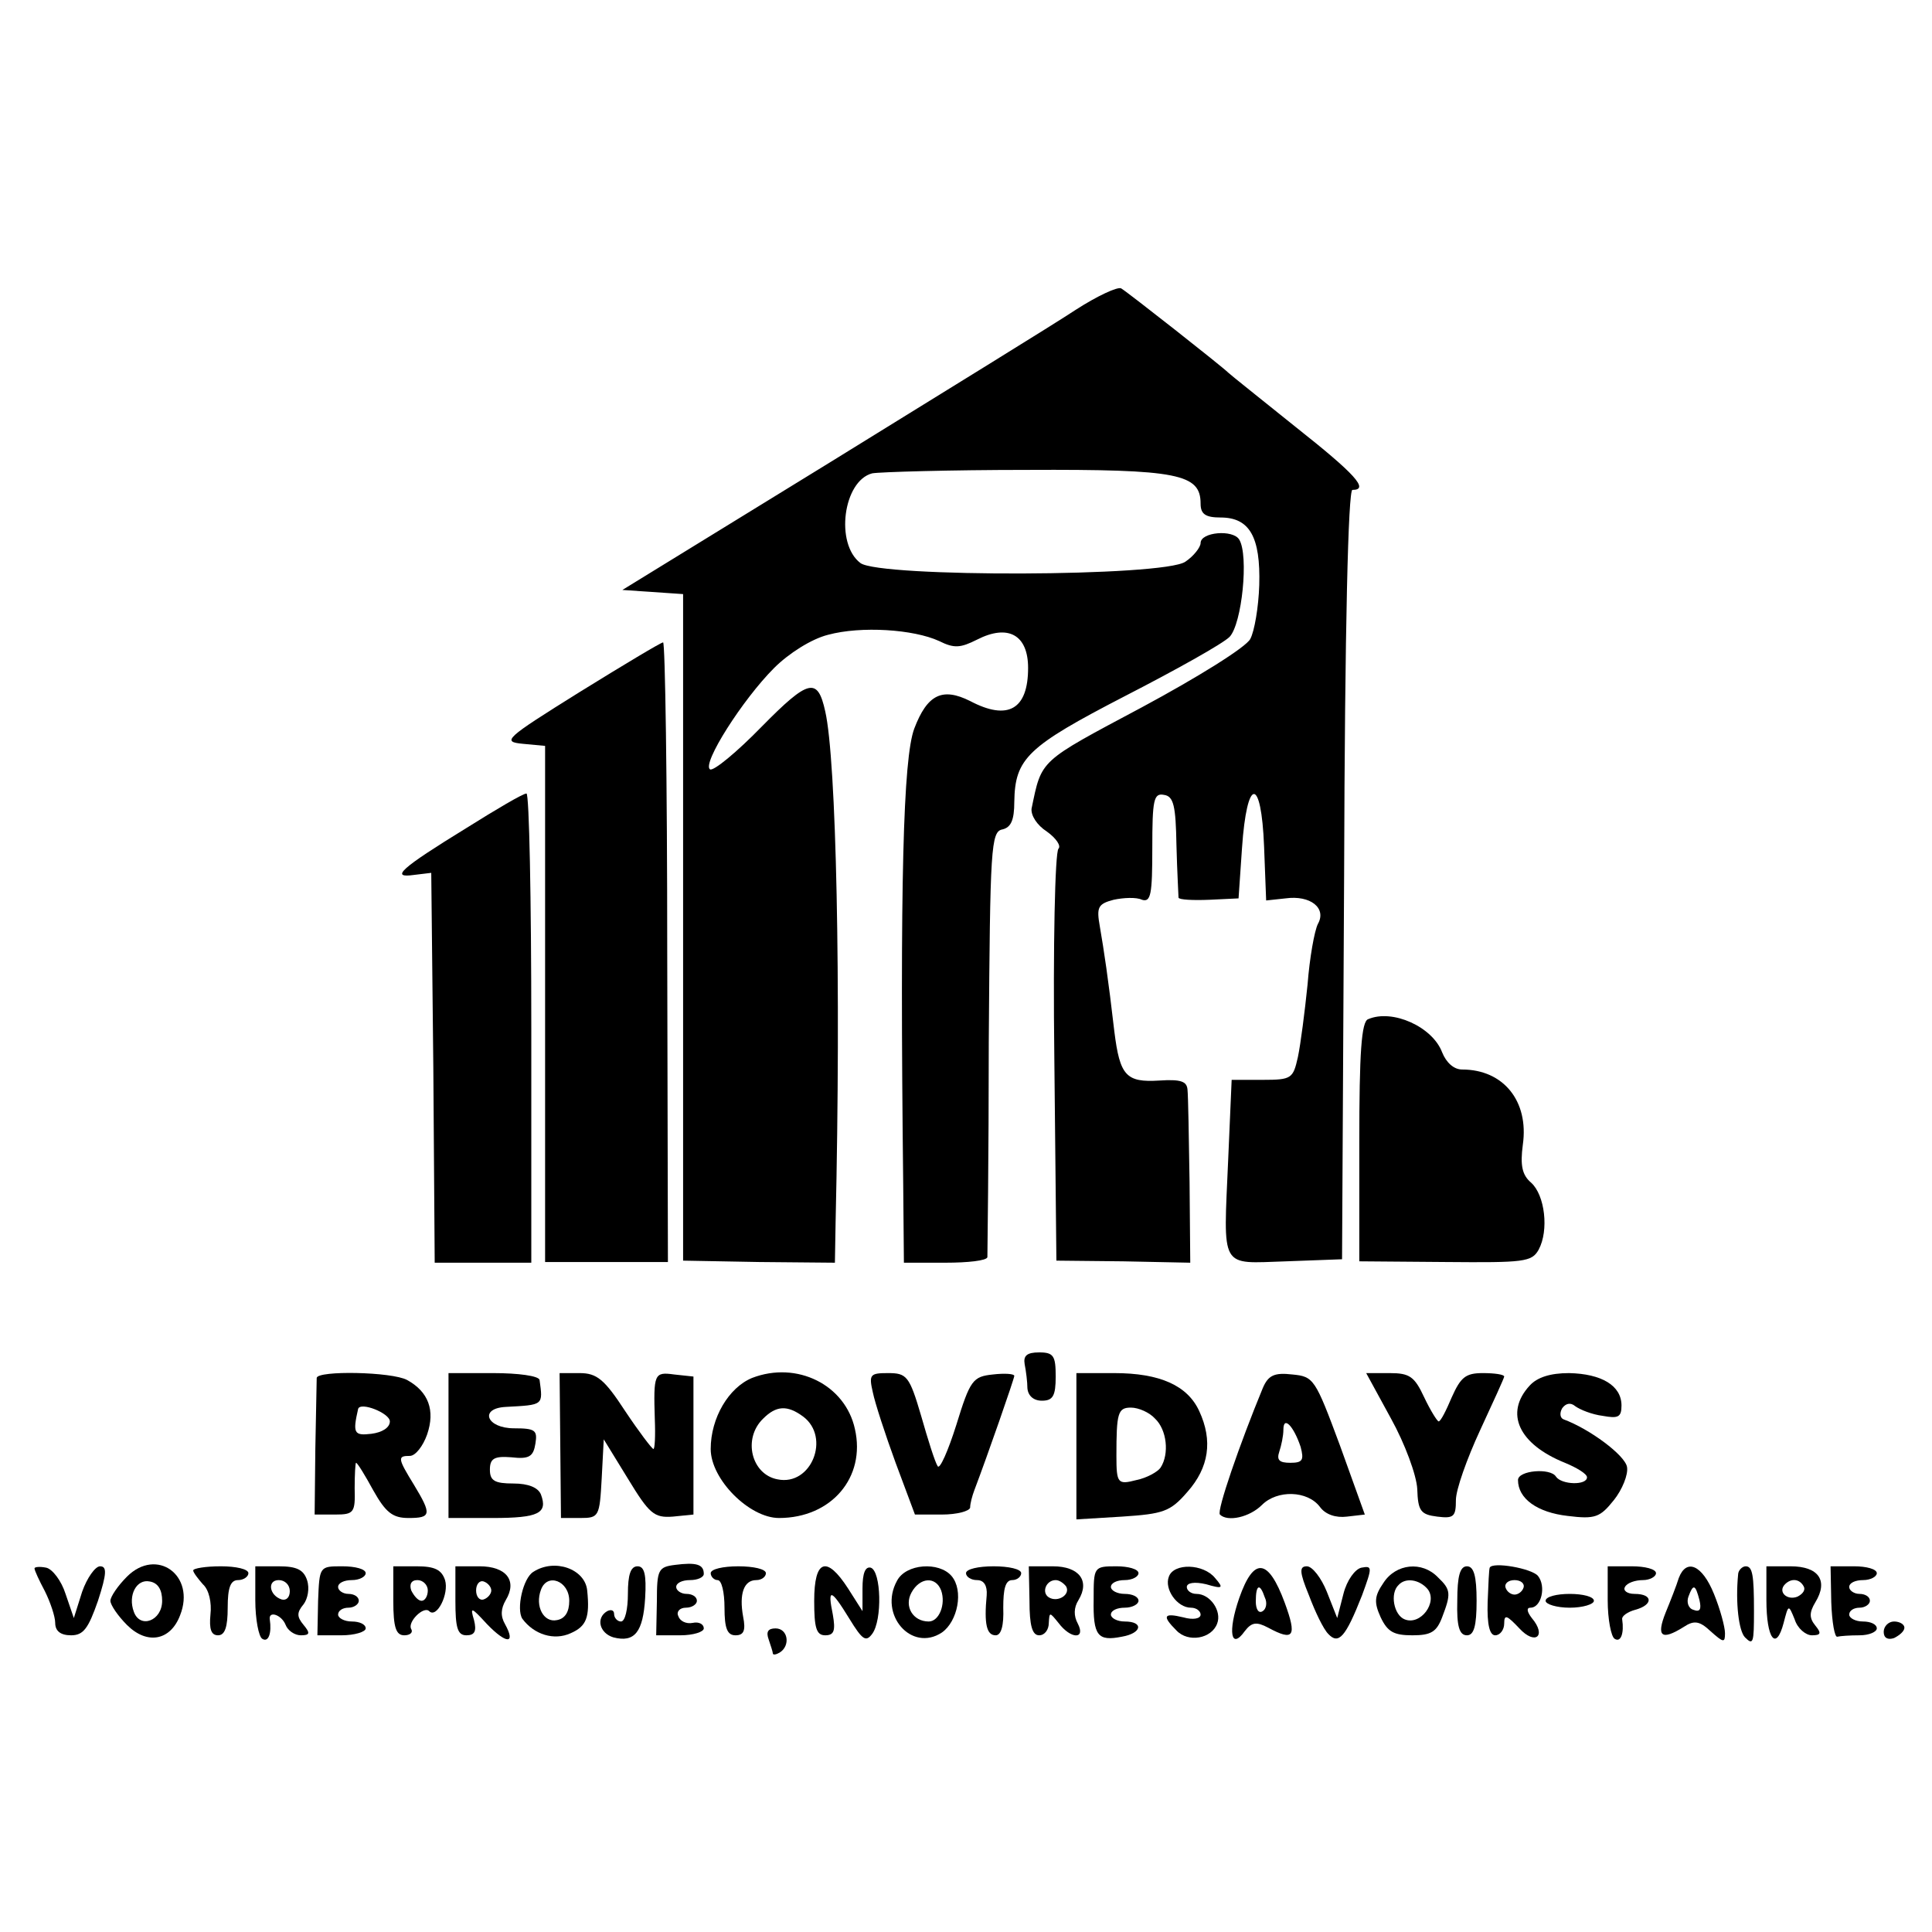 <?xml version="1.0" standalone="no"?>
<!DOCTYPE svg PUBLIC "-//W3C//DTD SVG 20010904//EN"
 "http://www.w3.org/TR/2001/REC-SVG-20010904/DTD/svg10.dtd">
<svg version="1.0" xmlns="http://www.w3.org/2000/svg"
 width="280pt" height="280pt" viewBox="0 0 280 280"
 preserveAspectRatio="xMidYMid meet">
<g transform="translate(0,280) scale(0.1,-0.1)"
fill="#000000" stroke="none">
<path d="M1559 2351 c-30 -20 -191 -119 -356 -221 l-301 -185 44 -3 44 -3 0
-483 0 -483 110 -2 110 -1 1 58 c8 350 1 671 -15 741 -11 50 -24 47 -92 -22
-36 -37 -70 -65 -75 -62 -12 8 47 101 93 147 21 21 54 42 78 48 48 13 124 8
161 -9 22 -11 31 -10 55 2 45 23 74 7 74 -41 0 -60 -29 -77 -84 -48 -40 20
-62 10 -81 -40 -16 -43 -21 -222 -16 -661 l1 -113 60 0 c33 0 60 3 61 8 0 4 2
144 2 312 2 282 3 305 20 308 12 3 17 13 17 40 1 63 19 80 160 153 74 38 142
76 152 86 18 19 28 118 14 141 -9 15 -56 11 -56 -5 0 -6 -10 -19 -22 -27 -31
-22 -443 -23 -471 -2 -37 28 -25 119 17 130 11 2 113 5 225 5 219 1 251 -6
251 -49 0 -15 7 -20 29 -20 42 0 58 -28 56 -98 -1 -32 -7 -67 -13 -78 -6 -12
-77 -56 -157 -99 -150 -80 -145 -75 -160 -147 -1 -10 8 -24 22 -33 14 -10 21
-21 17 -25 -5 -5 -8 -141 -6 -303 l3 -294 97 -1 97 -2 -1 117 c-1 65 -2 125
-3 134 -1 12 -10 15 -41 13 -48 -3 -57 7 -65 71 -9 78 -15 117 -21 152 -5 28
-3 33 20 39 14 3 33 4 41 0 13 -4 15 8 15 75 0 70 2 80 17 77 14 -2 17 -16 18
-73 1 -39 3 -73 3 -76 1 -3 21 -4 45 -3 l42 2 5 73 c7 103 28 105 32 2 l3 -78
28 3 c36 5 60 -14 47 -37 -5 -10 -12 -49 -15 -88 -4 -39 -10 -86 -14 -105 -7
-31 -9 -33 -51 -33 l-45 0 -5 -115 c-7 -162 -13 -151 84 -148 l81 3 3 558 c1
360 6 557 12 557 25 0 4 23 -82 91 -51 41 -95 76 -98 79 -9 9 -145 116 -155
122 -5 3 -35 -11 -66 -31z"/>
<path d="M840 1797 c-109 -68 -113 -72 -82 -75 l32 -3 0 -374 0 -374 89 0 89
0 -1 450 c0 247 -3 449 -6 448 -3 0 -58 -33 -121 -72z"/>
<path d="M676 1600 c-96 -59 -111 -73 -76 -68 l25 3 3 -282 2 -283 70 0 70 0
0 340 c0 187 -3 340 -7 340 -5 0 -44 -23 -87 -50z"/>
<path d="M1983 1323 c-10 -3 -13 -49 -13 -178 l0 -173 125 -1 c114 -1 125 0
135 18 15 28 9 79 -11 97 -13 11 -16 25 -12 55 9 63 -28 109 -88 109 -12 0
-23 10 -29 25 -14 37 -72 63 -107 48z"/>
<path d="M1485 823 c2 -10 4 -26 4 -35 1 -11 9 -18 21 -18 16 0 20 7 20 35 0
30 -3 35 -24 35 -18 0 -23 -5 -21 -17z"/>
<path d="M459 803 c0 -5 -1 -51 -2 -103 l-1 -95 30 0 c27 0 29 3 28 38 0 20 1
37 2 37 2 0 13 -18 25 -40 18 -32 28 -40 51 -40 33 0 34 5 8 48 -24 39 -24 42
-6 42 8 0 19 14 25 31 12 35 2 62 -29 79 -22 12 -130 14 -131 3z m106 -63 c0
-9 -11 -16 -27 -18 -25 -3 -27 1 -19 36 3 11 46 -6 46 -18z"/>
<path d="M650 705 l0 -105 64 0 c67 0 80 7 70 34 -4 10 -18 16 -40 16 -27 0
-34 4 -34 20 0 16 6 20 31 18 26 -3 32 1 35 20 3 19 0 22 -31 22 -40 0 -51 29
-12 31 55 3 54 2 49 39 -1 6 -31 10 -67 10 l-65 0 0 -105z"/>
<path d="M812 705 l1 -105 28 0 c27 0 28 2 31 57 l3 57 35 -57 c31 -51 38 -57
65 -55 l30 3 0 100 0 100 -28 3 c-29 4 -30 1 -28 -65 1 -24 0 -43 -2 -43 -2 0
-21 25 -41 55 -30 46 -41 55 -66 55 l-29 0 1 -105z"/>
<path d="M1090 803 c-34 -14 -60 -58 -60 -103 0 -44 56 -100 99 -100 76 0 126
59 110 129 -14 64 -84 99 -149 74z m74 -56 c40 -30 12 -101 -37 -91 -38 7 -51
59 -21 88 19 19 35 20 58 3z"/>
<path d="M1265 782 c3 -15 18 -61 33 -102 l28 -75 39 0 c22 0 40 5 41 10 0 6
3 17 6 25 19 50 58 162 58 166 0 3 -14 4 -31 2 -29 -3 -33 -8 -53 -73 -12 -38
-24 -65 -27 -60 -4 6 -14 38 -24 73 -17 58 -21 62 -48 62 -26 0 -28 -2 -22
-28z"/>
<path d="M1560 704 l0 -106 66 4 c60 4 70 7 95 36 31 35 37 74 17 117 -17 37
-57 55 -123 55 l-55 0 0 -106z m114 40 c17 -16 21 -51 8 -71 -4 -6 -20 -15
-35 -18 -27 -7 -29 -5 -29 35 0 62 2 70 21 70 11 0 27 -7 35 -16z"/>
<path d="M1830 788 c-33 -80 -67 -178 -62 -183 11 -11 43 -4 61 14 22 22 66
21 84 -3 8 -11 23 -16 39 -14 l26 3 -36 100 c-36 97 -38 100 -69 103 -26 3
-35 -1 -43 -20z m55 -85 c5 -19 3 -23 -15 -23 -16 0 -20 4 -16 16 3 9 6 23 6
32 0 21 15 5 25 -25z"/>
<path d="M2016 744 c20 -36 37 -82 38 -102 1 -32 5 -37 29 -40 24 -3 27 0 27
24 0 15 16 60 35 101 19 41 35 76 35 78 0 3 -14 5 -31 5 -25 0 -32 -6 -45 -35
-8 -19 -16 -35 -19 -35 -2 0 -12 16 -21 35 -14 30 -21 35 -50 35 l-34 0 36
-66z"/>
<path d="M2217 792 c-37 -40 -16 -85 51 -112 17 -7 32 -16 32 -21 0 -12 -37
-11 -45 1 -8 13 -55 9 -55 -5 0 -27 28 -47 72 -52 40 -5 47 -2 67 23 12 15 21
37 19 48 -3 17 -54 55 -92 69 -5 2 -6 9 -2 16 5 7 12 9 19 3 7 -5 24 -12 40
-14 22 -4 27 -2 27 15 0 29 -29 46 -76 47 -27 0 -46 -6 -57 -18z"/>
<path d="M184 515 c-13 -13 -24 -29 -24 -35 0 -6 11 -22 24 -35 29 -29 63 -23
77 14 23 58 -34 99 -77 56z m51 -35 c0 -29 -32 -41 -41 -16 -9 24 4 48 23 44
12 -2 18 -12 18 -28z"/>
<path d="M978 532 c-24 -3 -26 -7 -26 -53 l-1 -49 35 0 c19 0 34 5 34 10 0 6
-7 10 -16 8 -10 -2 -19 3 -21 10 -3 6 2 12 11 12 9 0 16 5 16 10 0 6 -7 10
-15 10 -8 0 -15 5 -15 10 0 6 9 10 20 10 11 0 20 4 20 9 0 14 -11 17 -42 13z"/>
<path d="M50 527 c0 -3 7 -18 15 -33 8 -16 15 -37 15 -46 0 -12 8 -18 23 -18
18 0 25 10 39 50 13 40 13 50 3 50 -7 0 -19 -17 -26 -37 l-12 -38 -12 35 c-6
19 -19 36 -28 38 -10 2 -17 1 -17 -1z"/>
<path d="M280 524 c0 -3 7 -12 14 -20 9 -8 13 -27 11 -44 -2 -21 1 -30 11 -30
10 0 14 12 14 40 0 29 4 40 15 40 8 0 15 5 15 10 0 6 -18 10 -40 10 -22 0 -40
-3 -40 -6z"/>
<path d="M370 481 c0 -28 5 -53 10 -56 9 -6 14 8 11 28 -2 13 17 7 23 -8 3 -8
13 -15 22 -15 13 0 14 3 4 15 -10 12 -10 18 0 30 6 8 9 23 5 35 -5 15 -15 20
-41 20 l-34 0 0 -49z m50 13 c0 -9 -5 -14 -12 -12 -18 6 -21 28 -4 28 9 0 16
-7 16 -16z"/>
<path d="M461 480 l-1 -50 35 0 c19 0 35 5 35 10 0 6 -9 10 -20 10 -11 0 -20
5 -20 10 0 6 7 10 15 10 8 0 15 5 15 10 0 6 -7 10 -15 10 -8 0 -15 5 -15 10 0
6 9 10 20 10 11 0 20 5 20 10 0 6 -15 10 -34 10 -33 0 -33 0 -35 -50z"/>
<path d="M570 480 c0 -39 4 -50 16 -50 8 0 13 4 10 9 -6 10 18 34 26 26 11
-11 29 25 23 45 -5 15 -15 20 -41 20 l-34 0 0 -50z m50 15 c0 -8 -4 -15 -9
-15 -5 0 -11 7 -15 15 -3 9 0 15 9 15 8 0 15 -7 15 -15z"/>
<path d="M660 480 c0 -39 3 -50 16 -50 12 0 15 6 11 22 -6 20 -4 19 19 -6 28
-29 42 -29 26 0 -7 12 -6 23 1 35 17 28 1 49 -38 49 l-35 0 0 -50z m52 15 c0
-5 -5 -11 -11 -13 -6 -2 -11 4 -11 13 0 9 5 15 11 13 6 -2 11 -8 11 -13z"/>
<path d="M773 522 c-15 -9 -25 -54 -16 -68 17 -23 46 -32 70 -21 23 10 28 23
24 62 -3 31 -47 47 -78 27z m52 -42 c0 -16 -6 -26 -18 -28 -19 -4 -32 20 -23
44 9 25 41 13 41 -16z"/>
<path d="M910 490 c0 -22 -4 -40 -10 -40 -5 0 -10 5 -10 11 0 5 -4 7 -10 4
-17 -10 -11 -32 9 -38 31 -8 43 8 46 57 2 34 -1 46 -11 46 -10 0 -14 -12 -14
-40z"/>
<path d="M1030 520 c0 -5 5 -10 10 -10 6 0 10 -18 10 -40 0 -30 4 -40 16 -40
12 0 15 7 11 27 -6 33 1 53 19 53 8 0 14 5 14 10 0 6 -18 10 -40 10 -22 0 -40
-4 -40 -10z"/>
<path d="M1180 480 c0 -39 3 -50 16 -50 13 0 15 7 11 30 -8 39 -3 38 24 -6 19
-31 24 -34 33 -22 15 20 13 91 -2 96 -8 2 -12 -8 -12 -30 l0 -33 -21 33 c-31
48 -49 42 -49 -18z"/>
<path d="M1300 509 c-27 -49 21 -104 65 -75 23 16 32 61 14 82 -18 21 -66 18
-79 -7z m64 -14 c7 -20 -3 -45 -18 -45 -23 0 -36 22 -25 42 12 22 35 24 43 3z"/>
<path d="M1400 520 c0 -5 7 -10 16 -10 10 0 15 -8 14 -22 -4 -42 0 -58 13 -58
8 0 12 14 11 40 0 27 3 40 13 40 7 0 13 5 13 10 0 6 -18 10 -40 10 -22 0 -40
-4 -40 -10z"/>
<path d="M1492 480 c0 -36 4 -50 14 -50 8 0 14 8 14 18 1 16 1 16 14 0 18 -24
40 -24 28 -1 -6 11 -6 23 1 34 17 28 1 49 -37 49 l-35 0 1 -50z m53 21 c7 -12
-12 -24 -25 -16 -11 7 -4 25 10 25 5 0 11 -4 15 -9z"/>
<path d="M1585 482 c-1 -53 6 -61 41 -54 29 5 32 22 4 22 -11 0 -20 5 -20 10
0 6 9 10 20 10 11 0 20 5 20 10 0 6 -9 10 -20 10 -11 0 -20 5 -20 10 0 6 9 10
20 10 11 0 20 5 20 10 0 6 -15 10 -32 10 -33 0 -33 -1 -33 -48z"/>
<path d="M1694 515 c-7 -18 12 -45 32 -45 8 0 14 -5 14 -10 0 -6 -11 -8 -25
-4 -29 7 -31 2 -10 -19 17 -18 51 -12 59 10 7 18 -10 43 -30 43 -8 0 -14 5
-14 10 0 6 11 8 28 4 24 -7 26 -6 13 9 -17 21 -60 22 -67 2z"/>
<path d="M1796 484 c-17 -49 -12 -76 8 -48 10 13 17 14 34 5 37 -20 42 -13 24
36 -24 65 -45 67 -66 7z m37 1 c4 -8 2 -17 -3 -20 -6 -4 -10 3 -10 14 0 25 6
27 13 6z"/>
<path d="M1897 488 c9 -24 21 -49 28 -56 15 -16 25 -5 49 56 15 41 15 43 -1
40 -9 -2 -21 -18 -26 -38 l-9 -35 -15 38 c-8 20 -21 37 -29 37 -11 0 -11 -8 3
-42z"/>
<path d="M2005 506 c-13 -19 -14 -28 -4 -50 10 -21 19 -26 46 -26 27 0 35 5
43 26 13 34 13 40 -6 58 -23 24 -61 20 -79 -8z m64 -9 c15 -19 -10 -53 -33
-44 -16 6 -22 38 -9 50 10 11 30 8 42 -6z"/>
<path d="M2112 480 c-1 -37 3 -50 14 -50 10 0 14 13 14 50 0 36 -4 50 -14 50
-10 0 -14 -14 -14 -50z"/>
<path d="M2159 528 c-1 -2 -2 -24 -3 -50 -1 -33 3 -48 11 -48 7 0 13 8 13 17
0 14 4 12 22 -7 23 -25 40 -11 18 15 -7 9 -8 15 -2 15 16 0 23 31 11 46 -9 11
-66 21 -70 12z m49 -29 c-2 -6 -8 -10 -13 -10 -5 0 -11 4 -13 10 -2 6 4 11 13
11 9 0 15 -5 13 -11z"/>
<path d="M2330 481 c0 -28 5 -53 10 -56 9 -6 14 8 11 28 -1 5 8 11 19 14 26 7
26 23 -1 23 -11 0 -17 5 -14 10 3 6 15 10 26 10 10 0 19 5 19 10 0 6 -16 10
-35 10 l-35 0 0 -49z"/>
<path d="M2433 513 c-3 -10 -12 -33 -19 -50 -14 -35 -6 -41 26 -21 15 10 23 9
39 -6 19 -17 21 -17 21 -3 0 9 -7 35 -16 57 -17 42 -40 52 -51 23z m30 -32 c3
-13 1 -18 -9 -14 -7 2 -10 11 -7 19 7 19 10 18 16 -5z"/>
<path d="M2519 518 c-4 -41 1 -82 10 -91 12 -12 13 -8 13 38 0 52 -2 65 -12
65 -5 0 -11 -6 -11 -12z"/>
<path d="M2560 481 c0 -56 14 -75 25 -33 7 27 7 27 16 5 4 -13 16 -23 25 -23
13 0 14 3 5 14 -9 11 -9 19 0 34 19 31 5 52 -36 52 l-35 0 0 -49z m54 20 c3
-5 -1 -11 -9 -15 -15 -6 -29 7 -18 18 9 9 21 8 27 -3z"/>
<path d="M2654 478 c1 -29 5 -52 9 -50 4 1 18 2 32 2 14 0 25 5 25 10 0 6 -9
10 -20 10 -11 0 -20 5 -20 10 0 6 7 10 15 10 8 0 15 5 15 10 0 6 -7 10 -15 10
-8 0 -15 5 -15 10 0 6 9 10 20 10 11 0 20 5 20 10 0 6 -15 10 -33 10 l-34 0 1
-52z"/>
<path d="M2240 480 c0 -5 16 -10 35 -10 19 0 35 5 35 10 0 6 -16 10 -35 10
-19 0 -35 -4 -35 -10z"/>
<path d="M2730 435 c0 -9 6 -12 15 -9 8 4 15 10 15 15 0 5 -7 9 -15 9 -8 0
-15 -7 -15 -15z"/>
<path d="M1114 424 c3 -9 6 -18 6 -20 0 -3 5 -2 10 1 16 10 12 35 -6 35 -11 0
-14 -5 -10 -16z"/>
</g>
</svg>
